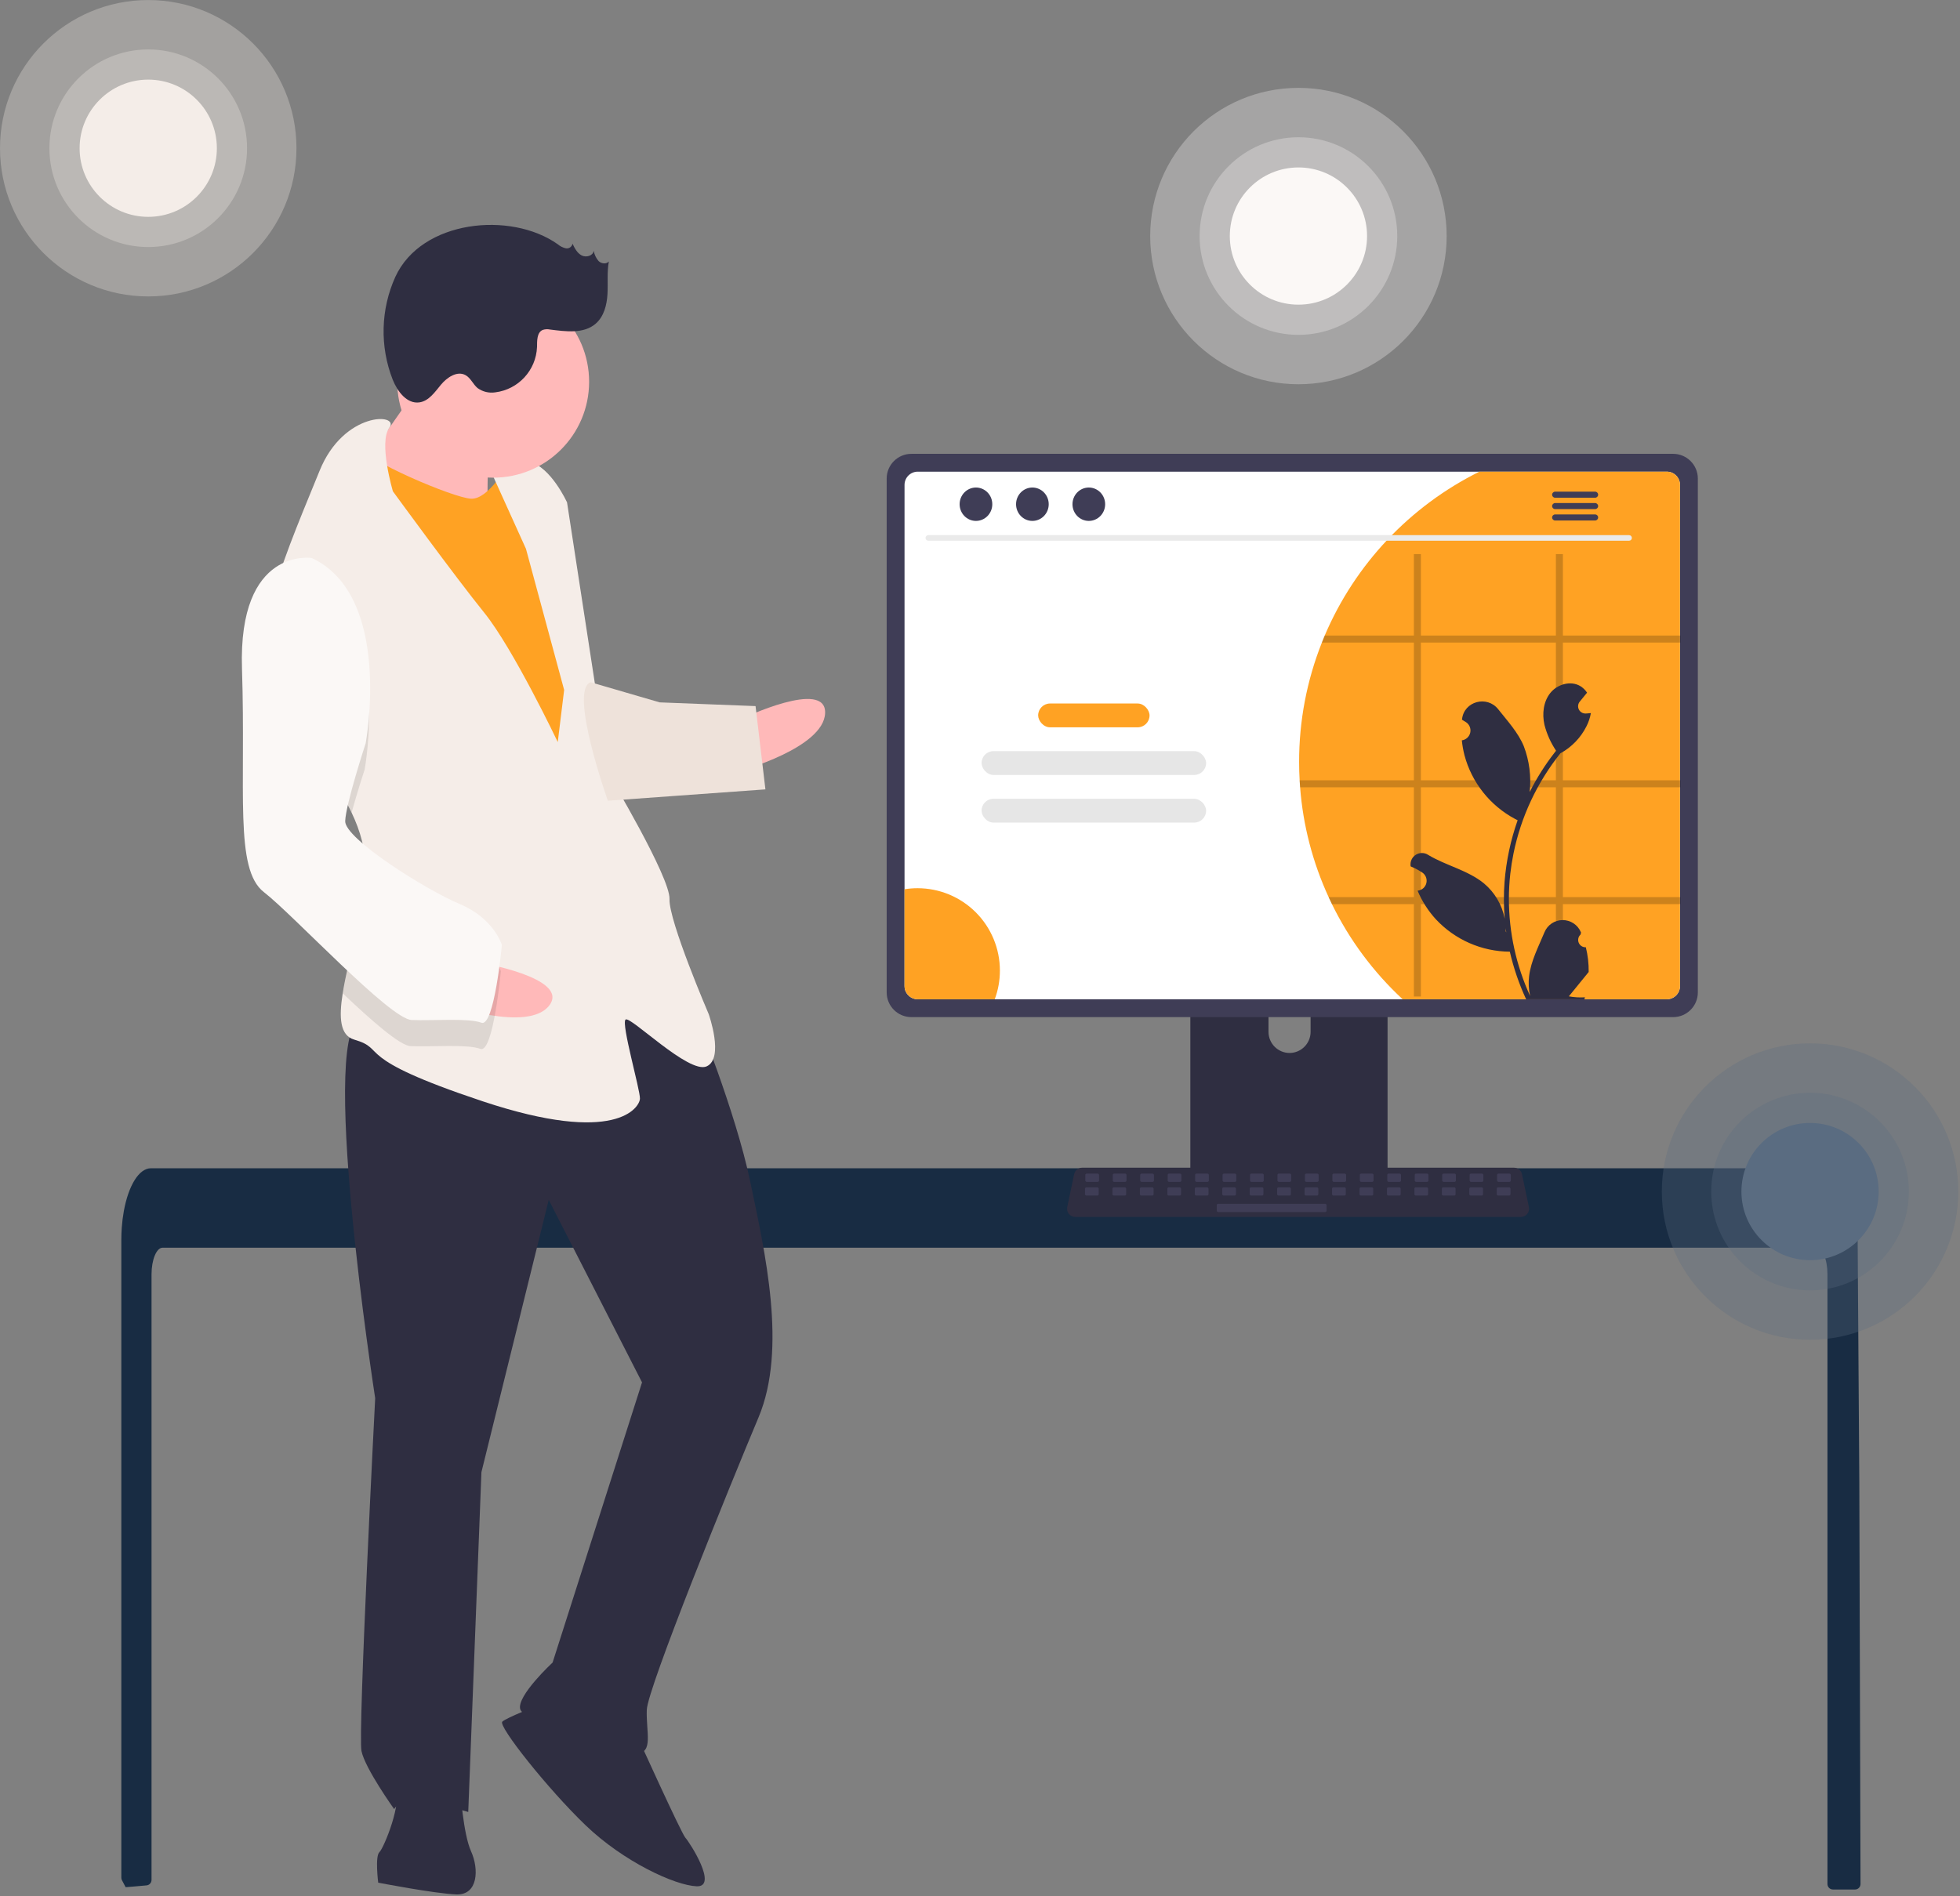 <?xml version="1.0" encoding="UTF-8"?>
<svg width="714px" height="691px" viewBox="0 0 714 691" version="1.1" xmlns="http://www.w3.org/2000/svg" xmlns:xlink="http://www.w3.org/1999/xlink">
    <rect x="0" y="0" width="714" height="691" fill="#808080" stroke="none"/>
    <title>Group 24</title>
    <g id="Page-1" stroke="none" stroke-width="1" fill="none" fill-rule="evenodd">
        <g id="Large-Copy-3" transform="translate(-686, -108)" fill-rule="nonzero">
            <g id="Group-24" transform="translate(686, 108.014)">
                <g id="undraw_designer_life_re_6ywf" transform="translate(44.2, 165.355)">
                    <path d="M621.52,298.992 C621.52,293.632 619.72,289.282 617.51,289.272 L15.02,289.272 C12.8,289.282 11.01,293.632 11,298.992 L11,519.635 C11,520.666 10.218,521.529 9.191,521.629 C7.574,521.784 5.957,521.928 4.34,522.062 C4.3,522.062 4.26,522.072 4.22,522.072 C3.34,522.152 2.46,522.212 1.58,522.282 L1.57,522.282 C1.117,521.445 0.67,520.601 0.228,519.749 C0.078,519.462 0,519.144 0,518.82 L0,286.382 C0,284.902 0.06,283.412 0.16,281.942 C0.303,279.923 0.553,277.914 0.91,275.922 C2.6,266.632 6.42,260.342 10.76,260.322 L621.76,260.322 C622.393,260.326 623.019,260.459 623.6,260.712 C624.453,261.089 625.224,261.629 625.87,262.302 C626.747,263.214 627.497,264.24 628.1,265.352 C630.24,269.122 631.77,274.742 632.31,281.282 C632.31,281.342 632.32,281.402 632.32,281.462 C632.46,283.082 632.53,284.732 632.52,286.382 L632.66,307.812 L632.75,320.592 L633.02,360.692 L633.12,374.932 L633.56,521.132 L633.56,521.132 C633.56,522.237 632.665,523.132 631.56,523.132 L623.52,523.132 C622.415,523.132 621.52,522.237 621.52,521.132 L621.52,298.992 Z" id="Path" fill="#182C43"></path>
                    <path d="M457.804,160.046 L392.885,160.046 C390.972,160.049 389.424,161.601 389.426,163.514 L389.426,266.067 L461.272,266.067 L461.272,163.514 C461.272,162.594 460.907,161.712 460.257,161.061 C459.606,160.411 458.724,160.046 457.804,160.046 Z M425.563,218.316 C421.337,218.296 417.917,214.876 417.897,210.65 L417.897,198.821 C417.902,194.591 421.332,191.164 425.563,191.164 C429.793,191.164 433.224,194.591 433.229,198.821 L433.229,210.65 C433.209,214.876 429.788,218.296 425.563,218.316 Z" id="Shape" fill="#2F2E41"></path>
                    <path d="M389.203,262.787 L389.203,272.681 C389.206,273.749 390.07,274.613 391.138,274.616 L459.56,274.616 C460.626,274.61 461.489,273.747 461.494,272.681 L461.494,262.787 L389.203,262.787 Z" id="Path" fill="#3F3D56"></path>
                    <path d="M565.305,0 L287.8,0 C282.836,0.008 278.814,4.03 278.806,8.994 L278.806,196.255 C278.811,201.221 282.835,205.245 287.8,205.249 L565.305,205.249 C570.27,205.245 574.294,201.221 574.299,196.255 L574.299,8.994 C574.291,4.03 570.269,0.008 565.305,0 Z" id="Path" fill="#3F3D56"></path>
                    <path d="M562.988,6.496 L290.118,6.496 C287.46,6.502 285.308,8.658 285.308,11.316 L285.308,193.936 C285.313,196.591 287.464,198.742 290.118,198.746 L562.988,198.746 C565.643,198.742 567.794,196.591 567.798,193.936 L567.798,11.316 C567.798,8.658 565.646,6.502 562.988,6.496 L562.988,6.496 Z" id="Path" fill="#FFFFFF"></path>
                    <path d="M509.838,278.058 L347.495,278.058 C346.595,278.058 345.743,277.653 345.176,276.954 C344.609,276.255 344.387,275.338 344.573,274.457 L347.092,262.493 C347.387,261.114 348.603,260.127 350.014,260.122 L507.319,260.122 C508.73,260.127 509.946,261.114 510.241,262.493 L512.76,274.457 C512.946,275.338 512.724,276.255 512.157,276.954 C511.59,277.653 510.738,278.058 509.838,278.058 L509.838,278.058 Z" id="Path" fill="#2F2E41"></path>
                    <rect id="Rectangle" fill="#3F3D56" x="351.166" y="262.276" width="5" height="3" rx="0.488"></rect>
                    <rect id="Rectangle" fill="#3F3D56" x="361.166" y="262.276" width="5" height="3" rx="0.488"></rect>
                    <rect id="Rectangle" fill="#3F3D56" x="371.166" y="262.276" width="5" height="3" rx="0.488"></rect>
                    <rect id="Rectangle" fill="#3F3D56" x="381.166" y="262.276" width="5" height="3" rx="0.488"></rect>
                    <rect id="Rectangle" fill="#3F3D56" x="391.166" y="262.276" width="5" height="3" rx="0.488"></rect>
                    <rect id="Rectangle" fill="#3F3D56" x="401.166" y="262.276" width="5" height="3" rx="0.488"></rect>
                    <rect id="Rectangle" fill="#3F3D56" x="411.166" y="262.276" width="5" height="3" rx="0.488"></rect>
                    <rect id="Rectangle" fill="#3F3D56" x="421.166" y="262.276" width="5" height="3" rx="0.488"></rect>
                    <rect id="Rectangle" fill="#3F3D56" x="431.166" y="262.276" width="5" height="3" rx="0.488"></rect>
                    <rect id="Rectangle" fill="#3F3D56" x="441.166" y="262.276" width="5" height="3" rx="0.488"></rect>
                    <rect id="Rectangle" fill="#3F3D56" x="451.166" y="262.276" width="5" height="3" rx="0.488"></rect>
                    <rect id="Rectangle" fill="#3F3D56" x="461.166" y="262.276" width="5" height="3" rx="0.488"></rect>
                    <rect id="Rectangle" fill="#3F3D56" x="471.166" y="262.276" width="5" height="3" rx="0.488"></rect>
                    <rect id="Rectangle" fill="#3F3D56" x="481.166" y="262.276" width="5" height="3" rx="0.488"></rect>
                    <rect id="Rectangle" fill="#3F3D56" x="491.166" y="262.276" width="5" height="3" rx="0.488"></rect>
                    <rect id="Rectangle" fill="#3F3D56" x="501.166" y="262.276" width="5" height="3" rx="0.488"></rect>
                    <rect id="Rectangle" fill="#3F3D56" x="351.048" y="267.276" width="5" height="3" rx="0.488"></rect>
                    <rect id="Rectangle" fill="#3F3D56" x="361.048" y="267.276" width="5" height="3" rx="0.488"></rect>
                    <rect id="Rectangle" fill="#3F3D56" x="371.048" y="267.276" width="5" height="3" rx="0.488"></rect>
                    <rect id="Rectangle" fill="#3F3D56" x="381.048" y="267.276" width="5" height="3" rx="0.488"></rect>
                    <rect id="Rectangle" fill="#3F3D56" x="391.048" y="267.276" width="5" height="3" rx="0.488"></rect>
                    <rect id="Rectangle" fill="#3F3D56" x="401.048" y="267.276" width="5" height="3" rx="0.488"></rect>
                    <rect id="Rectangle" fill="#3F3D56" x="411.048" y="267.276" width="5" height="3" rx="0.488"></rect>
                    <rect id="Rectangle" fill="#3F3D56" x="421.048" y="267.276" width="5" height="3" rx="0.488"></rect>
                    <rect id="Rectangle" fill="#3F3D56" x="431.048" y="267.276" width="5" height="3" rx="0.488"></rect>
                    <rect id="Rectangle" fill="#3F3D56" x="441.048" y="267.276" width="5" height="3" rx="0.488"></rect>
                    <rect id="Rectangle" fill="#3F3D56" x="451.048" y="267.276" width="5" height="3" rx="0.488"></rect>
                    <rect id="Rectangle" fill="#3F3D56" x="461.048" y="267.276" width="5" height="3" rx="0.488"></rect>
                    <rect id="Rectangle" fill="#3F3D56" x="471.048" y="267.276" width="5" height="3" rx="0.488"></rect>
                    <rect id="Rectangle" fill="#3F3D56" x="481.048" y="267.276" width="5" height="3" rx="0.488"></rect>
                    <rect id="Rectangle" fill="#3F3D56" x="491.048" y="267.276" width="5" height="3" rx="0.488"></rect>
                    <rect id="Rectangle" fill="#3F3D56" x="501.048" y="267.276" width="5" height="3" rx="0.488"></rect>
                    <rect id="Rectangle" fill="#3F3D56" x="399.048" y="273.276" width="40" height="3" rx="0.488"></rect>
                    <path d="M567.798,11.316 L567.798,193.936 C567.794,196.591 565.643,198.742 562.988,198.746 L466.768,198.746 C456.124,188.875 447.391,177.125 441.008,164.086 C440.588,163.246 440.188,162.396 439.808,161.536 C433.993,148.916 430.471,135.361 429.408,121.506 C429.338,120.656 429.278,119.806 429.238,118.946 C429.108,116.746 429.048,114.516 429.048,112.276 C429.029,97.379 431.842,82.613 437.338,68.766 C437.668,67.906 438.018,67.056 438.378,66.206 C449.439,40.219 469.425,19.042 494.728,6.496 L562.988,6.496 C565.646,6.502 567.798,8.658 567.798,11.316 Z" id="Path" fill="#FFA223"></path>
                    <path d="M549.272,31.657 L293.948,31.657 C293.396,31.645 292.955,31.194 292.955,30.642 C292.955,30.09 293.396,29.639 293.948,29.627 L549.272,29.627 C549.824,29.639 550.265,30.09 550.265,30.642 C550.265,31.194 549.824,31.645 549.272,31.657 L549.272,31.657 Z" id="Path" fill="#EAEAEA"></path>
                    <ellipse id="Oval" fill="#3F3D56" cx="311.328" cy="18.359" rx="5.95" ry="6.083"></ellipse>
                    <ellipse id="Oval" fill="#3F3D56" cx="331.884" cy="18.359" rx="5.95" ry="6.083"></ellipse>
                    <ellipse id="Oval" fill="#3F3D56" cx="352.44" cy="18.359" rx="5.95" ry="6.083"></ellipse>
                    <path d="M536.895,13.784 L522.293,13.784 C521.691,13.796 521.209,14.287 521.209,14.89 C521.209,15.492 521.691,15.983 522.293,15.995 L536.895,15.995 C537.497,15.983 537.979,15.492 537.979,14.89 C537.979,14.287 537.497,13.796 536.895,13.784 L536.895,13.784 Z" id="Path" fill="#3F3D56"></path>
                    <path d="M536.895,17.934 L522.293,17.934 C521.691,17.946 521.209,18.438 521.209,19.04 C521.209,19.642 521.691,20.134 522.293,20.145 L536.895,20.145 C537.497,20.134 537.979,19.642 537.979,19.04 C537.979,18.438 537.497,17.946 536.895,17.934 L536.895,17.934 Z" id="Path" fill="#3F3D56"></path>
                    <path d="M536.895,22.079 L522.293,22.079 C521.691,22.091 521.209,22.582 521.209,23.185 C521.209,23.787 521.691,24.278 522.293,24.29 L536.895,24.29 C537.497,24.278 537.979,23.787 537.979,23.185 C537.979,22.582 537.497,22.091 536.895,22.079 L536.895,22.079 Z" id="Path" fill="#3F3D56"></path>
                    <rect id="Rectangle" fill="#FFA223" x="333.982" y="90.975" width="40.582" height="8.678" rx="4.339"></rect>
                    <rect id="Rectangle" fill="#E6E6E6" x="313.372" y="108.331" width="81.802" height="8.678" rx="4.339"></rect>
                    <rect id="Rectangle" fill="#E6E6E6" x="313.372" y="125.687" width="81.802" height="8.678" rx="4.339"></rect>
                    <path d="M320.048,188.276 C320.054,191.851 319.418,195.397 318.168,198.746 L290.118,198.746 C287.464,198.742 285.313,196.591 285.308,193.936 L285.308,158.656 C286.876,158.403 288.461,158.276 290.048,158.276 C298.005,158.276 305.636,161.436 311.262,167.063 C316.888,172.689 320.049,180.32 320.048,188.276 Z" id="Path" fill="#FFA223"></path>
                    <path d="M568.048,68.766 L568.048,66.206 L525.138,66.206 L525.138,36.536 L522.588,36.536 L522.588,66.206 L473.408,66.206 L473.408,36.536 L470.858,36.536 L470.858,66.206 L438.378,66.206 C438.018,67.056 437.668,67.906 437.338,68.766 L470.858,68.766 L470.858,118.946 L429.238,118.946 C429.278,119.806 429.338,120.656 429.408,121.506 L470.858,121.506 L470.858,161.536 L439.808,161.536 C440.188,162.396 440.588,163.246 441.008,164.086 L470.858,164.086 L470.858,197.736 L473.408,197.736 L473.408,164.086 L522.588,164.086 L522.588,197.736 L525.138,197.736 L525.138,164.086 L568.048,164.086 L568.048,161.536 L525.138,161.536 L525.138,121.506 L568.048,121.506 L568.048,118.946 L525.138,118.946 L525.138,68.766 L568.048,68.766 Z M522.588,161.536 L473.408,161.536 L473.408,121.506 L522.588,121.506 L522.588,161.536 Z M522.588,118.946 L473.408,118.946 L473.408,68.766 L522.588,68.766 L522.588,118.946 Z" id="Shape" fill="#000000" opacity="0.2"></path>
                    <path d="M533.499,179.8 C532.378,179.852 531.344,179.197 530.911,178.161 C530.478,177.126 530.738,175.93 531.562,175.168 L531.746,174.44 C531.721,174.382 531.697,174.324 531.673,174.266 C530.545,171.603 527.93,169.876 525.038,169.887 C522.146,169.898 519.543,171.643 518.435,174.315 C516.27,179.529 513.514,184.753 512.835,190.266 C512.536,192.703 512.662,195.173 513.208,197.567 C508.123,186.475 505.482,174.419 505.465,162.216 C505.464,159.154 505.634,156.094 505.975,153.051 C506.256,150.557 506.647,148.08 507.146,145.621 C509.872,132.277 515.723,119.771 524.221,109.129 C528.334,106.885 531.66,103.434 533.751,99.241 C534.508,97.734 535.044,96.125 535.34,94.465 C534.877,94.526 534.405,94.564 533.941,94.594 C533.797,94.602 533.644,94.609 533.5,94.617 L533.445,94.619 C532.404,94.666 531.432,94.097 530.962,93.166 C530.493,92.235 530.614,91.115 531.271,90.306 C531.471,90.059 531.672,89.813 531.872,89.567 C532.177,89.186 532.488,88.814 532.793,88.433 C532.828,88.397 532.861,88.359 532.891,88.319 C533.241,87.886 533.591,87.46 533.941,87.026 C533.302,86.035 532.443,85.205 531.431,84.6 C527.925,82.547 523.088,83.969 520.555,87.14 C518.015,90.312 517.536,94.761 518.418,98.724 C519.285,102.096 520.721,105.295 522.662,108.185 C522.472,108.429 522.274,108.665 522.084,108.908 C518.608,113.377 515.578,118.177 513.039,123.237 C513.656,117.568 512.919,111.833 510.888,106.505 C508.83,101.538 504.971,97.356 501.573,93.063 C497.492,87.906 489.122,90.156 488.403,96.694 C488.396,96.757 488.39,96.82 488.383,96.883 C488.888,97.168 489.382,97.47 489.865,97.79 C491.108,98.62 491.714,100.129 491.39,101.588 C491.067,103.047 489.881,104.159 488.404,104.386 L488.33,104.398 C488.51,106.217 488.827,108.019 489.28,109.79 C491.935,119.784 498.635,128.218 507.77,133.064 C508.066,133.216 508.356,133.368 508.652,133.512 C506.101,140.743 504.5,148.275 503.891,155.919 C503.546,160.428 503.566,164.958 503.952,169.464 L503.929,169.305 C502.955,164.294 500.282,159.772 496.361,156.504 C490.538,151.72 482.31,149.959 476.027,146.113 C474.664,145.238 472.916,145.234 471.549,146.102 C470.181,146.971 469.442,148.554 469.655,150.161 C469.663,150.217 469.672,150.273 469.681,150.328 C470.617,150.71 471.529,151.149 472.411,151.644 C472.916,151.929 473.41,152.231 473.893,152.551 C475.136,153.381 475.742,154.889 475.418,156.349 C475.095,157.808 473.909,158.919 472.432,159.147 L472.358,159.159 C472.305,159.166 472.259,159.174 472.206,159.181 C473.806,163.002 476.052,166.519 478.845,169.578 C485.82,177.062 495.57,181.34 505.8,181.405 L505.808,181.405 C507.182,187.376 509.172,193.187 511.748,198.746 L532.967,198.746 C533.044,198.51 533.112,198.267 533.18,198.031 C531.216,198.155 529.244,198.037 527.309,197.681 C528.883,195.75 530.458,193.802 532.032,191.871 C532.067,191.834 532.1,191.796 532.131,191.757 C532.929,190.768 533.736,189.787 534.534,188.798 L534.535,188.797 C534.577,185.766 534.229,182.742 533.5,179.8 L533.499,179.8 Z M504.499,174.37 L504.317,173.959 C504.325,173.663 504.325,173.366 504.317,173.062 C504.317,172.978 504.302,172.895 504.302,172.811 C504.37,173.336 504.431,173.861 504.507,174.385 L504.499,174.37 Z" id="Shape" fill="#2F2E41"></path>
                </g>
                <g id="undraw_heatmap_uyye">
                    <g id="Group-20" fill="#F4EDE8">
                        <circle id="Oval" opacity="0.3" cx="54" cy="54" r="54"></circle>
                        <circle id="Oval" opacity="0.3" cx="54" cy="54" r="36"></circle>
                        <circle id="Oval" cx="54" cy="54" r="25"></circle>
                    </g>
                    <g id="Group-22" transform="translate(605.375, 380.171)" fill="#5A6C81">
                        <circle id="Oval" opacity="0.3" cx="54" cy="54" r="54"></circle>
                        <circle id="Oval" opacity="0.3" cx="54" cy="54" r="36"></circle>
                        <circle id="Oval" cx="54" cy="54" r="25"></circle>
                    </g>
                    <g id="Group-21" transform="translate(419, 32)" fill="#FBF8F6">
                        <circle id="Oval" opacity="0.3" cx="54" cy="54" r="54"></circle>
                        <circle id="Oval" opacity="0.3" cx="54" cy="54" r="36"></circle>
                        <circle id="Oval" cx="54" cy="54" r="25"></circle>
                    </g>
                    <g id="Group-23" transform="translate(88.097, 81.935)">
                        <path d="M182.193,179.915 C182.193,179.915 212.972,165.209 212.48,177.91 C211.987,190.61 181.455,198.966 181.455,198.966 L182.193,179.915 Z" id="Path" fill="#FFB9B9"></path>
                        <path d="M165.307,287.376 C165.307,287.376 179.828,322.917 185.193,348.564 C190.558,374.211 198.729,409.506 188.219,434.538 C177.709,459.569 147.827,533.137 147.519,541.075 C147.211,549.013 150.079,557.073 143.728,556.827 C137.378,556.581 102.822,545.701 101.419,540.877 C100.016,536.053 113.209,523.845 113.209,523.845 L145.786,421.763 L111.797,355.258 L87.28,454.473 L82.478,578.301 C82.478,578.301 58.911,571.027 55.49,577.254 C55.49,577.254 44.931,562.536 43.59,556.124 C42.249,549.712 48.577,427.533 48.577,427.533 C48.577,427.533 26.944,288.37 44.407,289.047 C61.87,289.724 130.271,247.859 165.307,287.376 Z" id="Path" fill="#2F2E41"></path>
                        <path d="M143.975,550.477 C143.975,550.477 160.083,586.08 161.609,587.729 C163.135,589.378 173.632,605.685 165.695,605.377 C157.757,605.069 139.014,596.393 125.219,583.138 C111.424,569.884 93.235,546.919 94.884,545.393 C96.533,543.867 107.831,539.536 107.831,539.536 L143.975,550.477 Z" id="Path" fill="#2F2E41"></path>
                        <path d="M79.611,570.24 C79.611,570.24 80.583,586.177 83.512,592.65 C86.441,599.124 86.071,608.649 78.134,608.341 C70.196,608.033 49.681,604.058 49.681,604.058 C49.681,604.058 48.463,594.471 50.112,592.945 C51.761,591.419 58.788,574.202 55.798,569.317 C52.808,564.431 79.611,570.24 79.611,570.24 Z" id="Path" fill="#2F2E41"></path>
                        <path d="M67.868,53.057 C67.868,53.057 50.946,79.43 44.349,85.534 C37.753,91.638 56.311,105.077 56.311,105.077 L89.526,109.545 C89.526,109.545 89.108,79.32 90.819,76.206 C92.53,73.093 67.868,53.057 67.868,53.057 Z" id="Path" fill="#FFB9B9"></path>
                        <path d="M96.738,87.565 C96.738,87.565 89.896,100.019 83.546,99.773 C77.195,99.527 44.349,85.534 42.947,80.709 C41.544,75.885 32.067,115.266 32.067,115.266 L112.438,256.707 L132.043,243.158 L122.544,160.113 L114.742,115.292 L96.738,87.565 Z" id="Path" fill="#FFA223"></path>
                        <path d="M39.982,214.149 C43.188,220.855 45.19,227.849 44.913,235.009 C44.9,235.327 44.888,235.644 44.86,235.961 C44.099,250.654 38.687,267.647 36.745,280.005 C35.336,288.87 35.737,295.341 40.924,296.862 C53.502,300.529 39.091,303.15 87.75,319.347 C136.41,335.543 144.902,321.563 145.025,318.388 C145.148,315.213 138.134,291.092 139.783,289.566 C141.432,288.04 162.857,309.54 169.331,306.611 C175.804,303.682 170.069,287.56 170.069,287.56 C170.069,287.56 155.487,253.606 155.795,245.669 C156.102,237.731 133.705,200.294 133.705,200.294 L118.471,101.127 C118.471,101.127 112.614,88.181 104.738,86.285 C96.861,84.39 90.327,88.906 90.327,88.906 L103.506,118.036 L117.412,169.453 L115.086,188.442 C115.086,188.442 98.915,154.427 88.295,141.295 C77.675,128.164 55.031,97.077 55.031,97.077 C55.031,97.077 49.745,79.24 53.736,73.909 C57.727,68.563 37.089,67.763 28.289,89.681 C23.626,101.297 16.054,118.62 11.31,134.749 C7.083,149.037 5.087,162.395 9.274,170.03 C15.674,181.694 31.774,197.025 39.982,214.149 Z" id="Path" fill="#F5EDE8"></path>
                        <path d="M9.274,170.03 C15.675,181.694 31.774,197.025 39.982,214.149 C42.126,206.425 44.741,198.434 44.741,198.434 C44.741,198.434 54.772,144.765 25.101,130.895 C20.185,130.42 15.268,131.794 11.31,134.749 C7.083,149.037 5.087,162.395 9.274,170.03 Z" id="Path" fill="#000000" opacity="0.1"></path>
                        <path d="M127.06,166.648 L152.215,173.983 L187.141,175.337 L190.734,205.685 L133.336,209.819 C133.336,209.819 118.999,169.515 127.06,166.648 Z" id="Path" fill="#EEE2DA"></path>
                        <path d="M86.042,268.687 C86.042,268.687 119.694,274.27 112.013,284.397 C104.333,294.524 74.522,283.877 74.522,283.877 L86.042,268.687 Z" id="Path" fill="#FFB9B9"></path>
                        <path d="M44.86,235.961 C44.099,250.654 38.687,267.647 36.745,280.005 C47.465,290.151 57.659,299.101 61.501,299.25 C69.439,299.557 82.2,298.462 86.902,300.235 C91.603,302.007 94.36,271.905 94.36,271.905 C94.36,271.905 91.554,262.257 79.038,257.001 C70.591,253.446 54.397,243.803 44.86,235.961 Z" id="Path" fill="#000000" opacity="0.1"></path>
                        <path d="M25.471,121.37 C25.471,121.37 -1.395,117.148 0.057,161.723 C1.508,206.297 -2.775,234.75 8.03,243.118 C18.835,251.487 53.932,289.416 61.87,289.724 C69.808,290.032 82.57,288.937 87.271,290.709 C91.972,292.481 94.729,262.38 94.729,262.38 C94.729,262.38 91.923,252.731 79.408,247.476 C66.892,242.221 37.406,223.588 37.652,217.238 C37.898,210.888 45.111,188.909 45.111,188.909 C45.111,188.909 55.141,135.24 25.471,121.37 Z" id="Path" fill="#FBF8F6"></path>
                        <circle id="Oval" fill="#FFB9B9" cx="91.558" cy="57.156" r="34.952"></circle>
                        <path d="M115.092,7.059 C115.935,7.785 116.945,8.292 118.031,8.534 C119.166,8.736 120.252,7.984 120.461,6.85 C121.261,8.509 122.163,10.276 123.796,11.127 C125.429,11.978 127.953,11.265 128.188,9.438 C128.427,10.825 129.04,12.12 129.962,13.182 C130.975,14.148 132.812,14.392 133.697,13.307 C132.982,17.215 133.423,21.233 133.198,25.199 C132.974,29.165 131.916,33.37 128.92,35.977 C124.55,39.781 117.979,38.842 112.231,38.122 C111.361,37.939 110.459,37.988 109.615,38.265 C107.463,39.182 107.56,42.178 107.531,44.517 C107.169,52.993 100.738,59.967 92.319,61.015 C90.038,61.367 87.71,60.799 85.847,59.435 C84.215,58.052 83.381,55.797 81.511,54.758 C78.469,53.067 74.779,55.533 72.555,58.209 C70.331,60.886 68.139,64.179 64.694,64.669 C60.137,65.317 56.666,60.673 54.963,56.396 C50.217,44.288 50.562,30.776 55.921,18.927 C65.436,-1.814 97.94,-5.095 115.092,7.059 Z" id="Path" fill="#2F2E41"></path>
                    </g>
                </g>
            </g>
        </g>
    </g>
</svg>